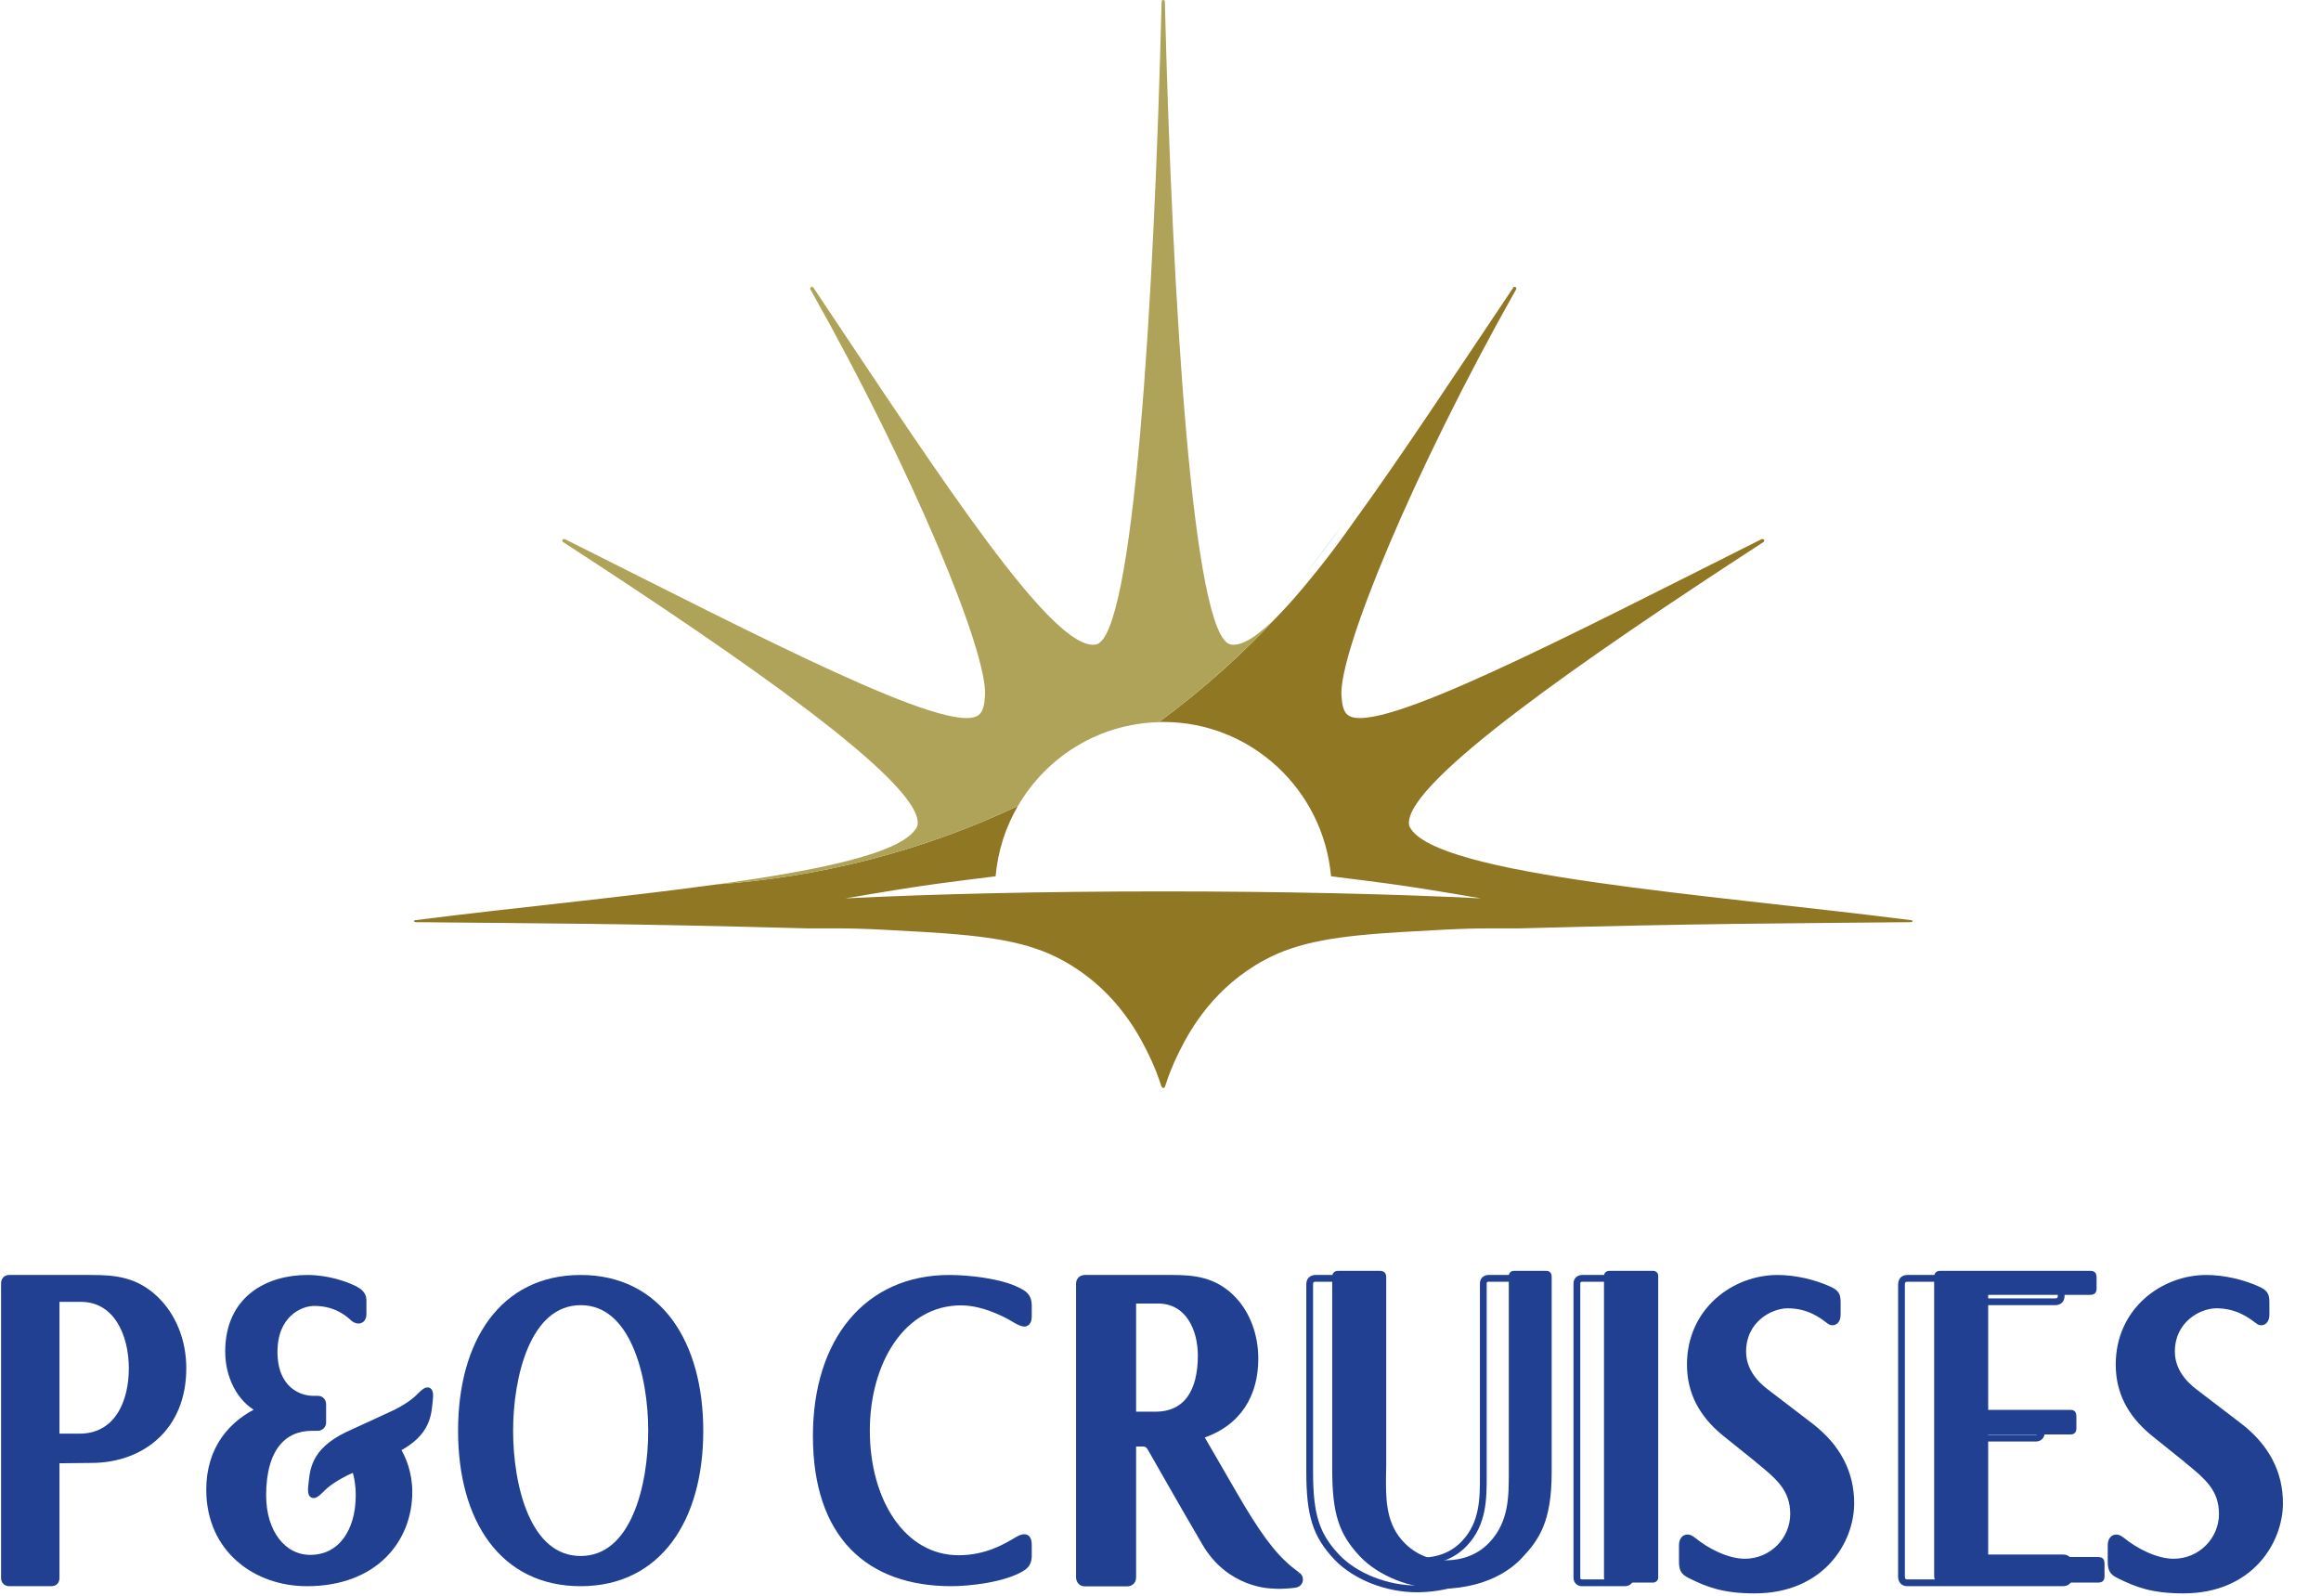 <?xml version="1.0" encoding="UTF-8"?>
<svg xmlns="http://www.w3.org/2000/svg" xmlns:xlink="http://www.w3.org/1999/xlink" width="48px" height="33px" viewBox="0 0 48 33" version="1.1">
<g id="surface1">
<path style=" stroke:none;fill-rule:nonzero;fill:rgb(56.471%,46.667%,14.118%);fill-opacity:1;" d="M 39.508 19.027 C 35.273 18.488 29.688 18.109 29.156 17.105 C 29.141 17.082 29.137 17.047 29.137 17.016 C 29.137 16.141 32.711 13.652 36.473 11.207 C 36.508 11.176 36.469 11.133 36.426 11.152 C 32.363 13.188 28.492 15.215 27.883 14.793 C 27.781 14.723 27.754 14.574 27.742 14.379 C 27.691 13.488 29.215 9.777 31.352 5.988 C 31.379 5.953 31.328 5.91 31.297 5.945 C 30.066 7.781 28.93 9.508 27.969 10.828 C 27.699 11.215 27.414 11.59 27.113 11.957 C 26.883 12.238 26.672 12.484 26.477 12.684 C 25.723 13.504 24.883 14.258 23.965 14.934 C 23.996 14.93 24.027 14.93 24.059 14.93 C 25.875 14.93 27.367 16.332 27.527 18.121 C 27.703 18.145 28.645 18.258 29.125 18.332 C 29.648 18.41 30.586 18.57 30.629 18.578 C 28.836 18.488 26.551 18.434 24.059 18.434 L 24.055 18.434 C 21.566 18.434 19.281 18.488 17.484 18.578 C 17.527 18.57 18.469 18.41 18.988 18.332 C 19.469 18.258 20.41 18.145 20.59 18.121 C 20.637 17.594 20.797 17.102 21.051 16.668 C 19.055 17.609 16.949 18.141 14.824 18.289 C 12.898 18.555 10.602 18.773 8.605 19.027 C 8.531 19.035 8.566 19.07 8.605 19.07 C 11.305 19.098 12.844 19.094 16.707 19.199 C 17.672 19.199 17.637 19.188 19.109 19.273 C 20.438 19.352 21.258 19.473 21.953 19.848 C 22.988 20.402 23.484 21.262 23.715 21.727 C 23.895 22.086 23.961 22.289 24.016 22.457 C 24.027 22.48 24.039 22.5 24.059 22.5 C 24.078 22.5 24.09 22.48 24.098 22.457 C 24.152 22.289 24.219 22.086 24.398 21.727 C 24.629 21.262 25.125 20.402 26.16 19.848 C 26.855 19.473 27.676 19.352 29.004 19.273 C 30.48 19.188 30.445 19.199 31.406 19.199 C 35.273 19.094 36.809 19.098 39.512 19.07 C 39.551 19.07 39.582 19.035 39.508 19.027 "/>
<path style=" stroke:none;fill-rule:nonzero;fill:rgb(31.765%,67.843%,89.804%);fill-opacity:1;" d="M 27.777 10.828 C 27.473 11.25 27.188 11.629 26.918 11.957 C 27.223 11.59 27.508 11.215 27.777 10.828 "/>
<path style=" stroke:none;fill-rule:nonzero;fill:rgb(68.235%,63.922%,34.51%);fill-opacity:1;" d="M 23.965 14.934 C 24.883 14.258 25.719 13.504 26.477 12.684 C 26.043 13.133 25.695 13.371 25.453 13.328 C 24.664 13.188 24.246 6.25 24.09 0.039 C 24.09 0.012 24.074 0 24.059 0 L 24.055 0 C 24.039 0 24.023 0.012 24.023 0.039 C 23.867 6.25 23.449 13.188 22.664 13.328 C 21.785 13.484 19.516 9.98 16.82 5.945 C 16.785 5.91 16.738 5.953 16.762 5.988 C 18.898 9.777 20.422 13.488 20.371 14.379 C 20.359 14.574 20.332 14.723 20.23 14.793 C 19.621 15.215 15.754 13.188 11.688 11.152 C 11.645 11.133 11.605 11.176 11.641 11.207 C 15.406 13.652 18.98 16.137 18.98 17.016 C 18.98 17.047 18.973 17.082 18.961 17.105 C 18.68 17.637 16.984 17.992 14.824 18.289 C 16.949 18.141 19.055 17.609 21.051 16.668 C 21.641 15.652 22.723 14.965 23.965 14.934 "/>
<path style="fill-rule:nonzero;fill:rgb(12.941%,25.098%,56.863%);fill-opacity:1;stroke-width:10;stroke-linecap:butt;stroke-linejoin:miter;stroke:rgb(12.941%,25.098%,56.863%);stroke-opacity:1;stroke-miterlimit:10;" d="M 1704.871 263.326 L 1671.68 263.326 L 1671.68 433.125 L 1708.711 433.125 C 1754.519 433.125 1772.898 390.334 1772.898 351.36 C 1772.898 299.03 1752.599 263.326 1704.871 263.326 M 1914.712 26.753 C 1912.243 28.388 1910.871 29.478 1904.014 34.929 C 1877.132 56.733 1854.365 88.622 1820.9 146.402 L 1786.338 206.091 C 1786.338 206.091 1772.349 230.075 1770.703 233.073 C 1828.581 251.061 1852.171 295.215 1852.171 346.726 C 1852.171 381.613 1839.827 412.683 1820.352 433.397 C 1793.196 462.288 1762.2 465.286 1730.107 465.286 L 1601.185 465.286 C 1596.247 465.286 1592.956 462.288 1592.956 457.109 L 1592.956 24.027 C 1592.956 18.576 1596.247 15.306 1601.185 15.306 L 1663.451 15.306 C 1668.389 15.306 1671.68 18.576 1671.68 23.755 L 1671.68 221.626 C 1673.326 221.899 1681.555 221.899 1681.555 221.899 C 1689.51 221.899 1694.173 222.716 1699.385 212.904 C 1699.933 212.087 1743.547 134.955 1779.207 74.177 C 1815.414 12.58 1876.309 12.035 1879.327 12.035 C 1879.327 12.035 1885.636 11.49 1892.493 11.763 C 1896.608 12.035 1905.111 12.308 1911.694 13.398 C 1914.986 13.943 1916.906 15.578 1917.729 18.031 C 1918.552 20.484 1918.552 23.755 1914.712 26.753 " transform="matrix(0.014,0,0,-0.014,0.022,32.95)"/>
<path style="fill-rule:nonzero;fill:rgb(12.941%,25.098%,56.863%);fill-opacity:1;stroke-width:10;stroke-linecap:butt;stroke-linejoin:miter;stroke:rgb(12.941%,25.098%,56.863%);stroke-opacity:1;stroke-miterlimit:10;" d="M 856.456 430.672 C 776.36 430.672 751.399 318.926 751.399 240.432 C 751.399 159.212 776.634 50.192 856.182 50.192 C 935.181 50.192 960.965 158.122 960.965 240.432 C 960.965 321.924 934.358 430.672 856.456 430.672 M 856.182 15.578 C 740.975 15.578 680.08 109.608 680.08 240.159 C 680.08 370.438 740.975 465.286 856.182 465.286 C 971.389 465.286 1032.283 369.621 1032.283 239.887 C 1032.283 109.063 970.291 15.578 856.182 15.578 " transform="matrix(0.014,0,0,-0.014,0.022,32.95)"/>
<path style="fill-rule:nonzero;fill:rgb(12.941%,25.098%,56.863%);fill-opacity:1;stroke-width:10;stroke-linecap:butt;stroke-linejoin:miter;stroke:rgb(12.941%,25.098%,56.863%);stroke-opacity:1;stroke-miterlimit:10;" d="M 117.762 435.578 L 81.28 435.578 L 81.28 230.893 L 115.842 230.893 C 171.525 230.893 193.744 281.314 193.744 332.281 C 193.744 383.793 170.428 435.578 117.762 435.578 M 133.397 197.642 L 81.28 197.097 L 81.28 22.665 C 81.28 17.214 77.714 15.578 74.697 15.578 L 12.156 15.578 C 8.316 15.578 5.024 18.031 5.024 22.665 L 5.024 457.927 C 5.024 462.56 7.767 465.286 11.882 465.286 L 133.397 465.286 C 169.057 465.286 198.407 462.015 227.208 435.033 C 254.09 409.413 268.628 372.346 268.628 332.554 C 268.628 243.43 205.539 197.642 133.397 197.642 " transform="matrix(0.014,0,0,-0.014,0.022,32.95)"/>
<path style=" stroke:none;fill-rule:nonzero;fill:rgb(12.941%,25.098%,56.863%);fill-opacity:1;" d="M 31.312 26.281 C 31.242 26.281 31.203 26.328 31.203 26.387 L 31.203 30.457 C 31.203 30.934 31.207 31.473 30.801 31.898 C 30.57 32.141 30.262 32.266 29.891 32.266 C 29.543 32.266 29.219 32.113 28.984 31.84 C 28.652 31.453 28.66 30.949 28.664 30.504 L 28.668 30.316 L 28.668 26.406 C 28.668 26.328 28.621 26.281 28.539 26.281 L 27.676 26.281 C 27.598 26.281 27.551 26.324 27.551 26.406 L 27.551 30.375 C 27.551 31.297 27.684 31.719 28.129 32.191 C 28.516 32.594 29.172 32.855 29.805 32.855 C 30.125 32.855 30.934 32.793 31.477 32.215 C 31.824 31.844 32.09 31.48 32.09 30.441 L 32.09 26.406 C 32.09 26.312 32.035 26.281 31.977 26.281 L 31.312 26.281 "/>
<path style="fill:none;stroke-width:10;stroke-linecap:butt;stroke-linejoin:miter;stroke:rgb(12.941%,25.098%,56.863%);stroke-opacity:1;stroke-miterlimit:10;" d="M 2197.242 465.286 C 2192.305 465.286 2189.562 462.015 2189.562 457.927 L 2189.562 173.93 C 2189.562 140.679 2189.836 103.067 2161.309 73.359 C 2145.125 56.461 2123.455 47.739 2097.396 47.739 C 2072.984 47.739 2050.217 58.369 2033.758 77.447 C 2010.443 104.43 2010.991 139.589 2011.266 170.659 L 2011.54 183.742 L 2011.54 456.564 C 2011.54 462.015 2008.248 465.286 2002.488 465.286 L 1941.867 465.286 C 1936.381 465.286 1933.09 462.288 1933.09 456.564 L 1933.09 179.653 C 1933.09 115.332 1942.416 85.896 1973.686 52.918 C 2000.842 24.845 2046.925 6.584 2091.362 6.584 C 2113.854 6.584 2170.635 10.945 2208.763 51.282 C 2233.176 77.175 2251.828 102.522 2251.828 175.02 L 2251.828 456.564 C 2251.828 463.105 2247.988 465.286 2243.873 465.286 Z M 2197.242 465.286 " transform="matrix(0.014,0,0,-0.014,0.022,32.95)"/>
<path style=" stroke:none;fill-rule:nonzero;fill:rgb(12.941%,25.098%,56.863%);fill-opacity:1;" d="M 33.285 26.281 C 33.23 26.281 33.172 26.312 33.172 26.387 L 33.172 32.621 C 33.172 32.688 33.219 32.727 33.281 32.727 L 34.188 32.727 C 34.242 32.727 34.293 32.684 34.293 32.625 L 34.293 26.383 C 34.293 26.312 34.234 26.281 34.191 26.281 L 33.285 26.281 "/>
<path style="fill:none;stroke-width:10;stroke-linecap:butt;stroke-linejoin:miter;stroke:rgb(12.941%,25.098%,56.863%);stroke-opacity:1;stroke-miterlimit:10;" d="M 2335.764 465.286 C 2331.924 465.286 2327.81 463.105 2327.81 457.927 L 2327.81 22.937 C 2327.81 18.304 2331.101 15.578 2335.49 15.578 L 2399.128 15.578 C 2402.968 15.578 2406.534 18.576 2406.534 22.665 L 2406.534 458.199 C 2406.534 463.105 2402.42 465.286 2399.402 465.286 Z M 2335.764 465.286 " transform="matrix(0.014,0,0,-0.014,0.022,32.95)"/>
<path style=" stroke:none;fill-rule:nonzero;fill:rgb(12.941%,25.098%,56.863%);fill-opacity:1;" d="M 40.129 26.281 C 40.039 26.281 40 26.324 40 26.426 L 40 32.586 C 40 32.684 40.043 32.727 40.129 32.727 L 43.395 32.727 C 43.477 32.727 43.523 32.684 43.523 32.602 L 43.523 32.344 C 43.523 32.281 43.512 32.199 43.395 32.199 L 41.117 32.199 L 41.117 29.664 L 42.816 29.664 C 42.902 29.664 42.941 29.621 42.941 29.535 L 42.941 29.301 C 42.941 29.199 42.906 29.156 42.816 29.156 L 41.117 29.156 L 41.117 26.777 L 43.23 26.777 C 43.312 26.777 43.359 26.734 43.359 26.652 L 43.359 26.426 C 43.359 26.324 43.32 26.281 43.23 26.281 L 40.129 26.281 "/>
<path style="fill:none;stroke-width:10;stroke-linecap:butt;stroke-linejoin:miter;stroke:rgb(12.941%,25.098%,56.863%);stroke-opacity:1;stroke-miterlimit:10;" d="M 2816.341 465.286 C 2810.032 465.286 2807.289 462.288 2807.289 455.201 L 2807.289 25.39 C 2807.289 18.576 2810.306 15.578 2816.341 15.578 L 3045.657 15.578 C 3051.417 15.578 3054.709 18.576 3054.709 24.3 L 3054.709 42.288 C 3054.709 46.649 3053.886 52.373 3045.657 52.373 L 2885.739 52.373 L 2885.739 229.257 L 3005.06 229.257 C 3011.095 229.257 3013.838 232.256 3013.838 238.252 L 3013.838 254.605 C 3013.838 261.691 3011.369 264.689 3005.06 264.689 L 2885.739 264.689 L 2885.739 430.672 L 3034.136 430.672 C 3039.896 430.672 3043.188 433.67 3043.188 439.393 L 3043.188 455.201 C 3043.188 462.288 3040.445 465.286 3034.136 465.286 Z M 2816.341 465.286 " transform="matrix(0.014,0,0,-0.014,0.022,32.95)"/>
<path style="fill-rule:nonzero;fill:rgb(12.941%,25.098%,56.863%);fill-opacity:1;stroke-width:10;stroke-linecap:butt;stroke-linejoin:miter;stroke:rgb(12.941%,25.098%,56.863%);stroke-opacity:1;stroke-miterlimit:10;" d="M 2495.408 338.005 C 2495.408 298.213 2512.14 265.234 2546.428 237.161 L 2594.979 198.187 L 2596.077 197.097 C 2626.798 172.295 2647.92 154.034 2647.92 117.24 C 2647.92 79.083 2616.649 46.104 2575.778 46.104 C 2549.445 46.104 2518.724 62.184 2499.522 77.992 C 2494.311 82.081 2492.939 81.808 2490.745 81.808 C 2486.63 81.808 2483.613 77.72 2483.613 70.906 L 2483.613 47.739 C 2483.613 36.02 2485.533 31.931 2494.859 27.298 C 2521.741 13.671 2545.605 4.949 2590.316 4.949 C 2689.339 4.949 2732.404 77.447 2732.404 133.047 C 2732.404 178.018 2712.655 215.903 2672.881 246.701 L 2609.792 294.942 C 2600.74 301.756 2572.761 322.197 2572.761 357.083 C 2572.761 403.689 2612.26 426.038 2639.416 426.038 C 2670.687 426.038 2690.162 410.776 2698.94 404.234 C 2701.957 402.054 2703.054 400.964 2705.249 400.964 C 2709.637 400.964 2712.38 405.052 2712.38 411.593 L 2712.38 429.854 C 2712.38 440.211 2710.46 443.482 2701.683 447.842 C 2677.818 459.017 2648.742 465.286 2624.33 465.286 C 2560.692 465.286 2495.408 417.589 2495.408 338.005 " transform="matrix(0.014,0,0,-0.014,0.022,32.95)"/>
<path style="fill-rule:nonzero;fill:rgb(12.941%,25.098%,56.863%);fill-opacity:1;stroke-width:10;stroke-linecap:butt;stroke-linejoin:miter;stroke:rgb(12.941%,25.098%,56.863%);stroke-opacity:1;stroke-miterlimit:10;" d="M 3128.77 338.005 C 3128.77 298.213 3145.503 265.234 3179.79 237.161 L 3228.342 198.187 L 3229.439 197.097 C 3260.161 172.295 3281.282 154.034 3281.282 117.24 C 3281.282 79.083 3250.011 46.104 3209.141 46.104 C 3182.808 46.104 3152.086 62.184 3132.885 77.992 C 3127.399 82.081 3126.027 81.808 3124.107 81.808 C 3119.993 81.808 3116.975 77.72 3116.975 70.906 L 3116.975 47.739 C 3116.975 36.02 3118.895 31.931 3128.222 27.298 C 3155.103 13.671 3178.967 4.949 3223.679 4.949 C 3322.701 4.949 3365.767 77.447 3365.767 133.047 C 3365.767 178.018 3346.017 215.903 3306.243 246.701 L 3243.154 294.942 C 3234.102 301.756 3206.123 322.197 3206.123 357.083 C 3206.123 403.689 3245.623 426.038 3272.504 426.038 C 3304.049 426.038 3323.524 410.776 3332.302 404.234 C 3335.319 402.054 3336.416 400.964 3338.611 400.964 C 3343 400.964 3345.743 405.052 3345.743 411.593 L 3345.743 429.854 C 3345.743 440.211 3343.823 443.482 3335.045 447.842 C 3311.181 459.017 3282.105 465.286 3257.692 465.286 C 3194.054 465.286 3128.77 417.589 3128.77 338.005 " transform="matrix(0.014,0,0,-0.014,0.022,32.95)"/>
<path style="fill-rule:nonzero;fill:rgb(12.941%,25.098%,56.863%);fill-opacity:1;stroke-width:10;stroke-linecap:butt;stroke-linejoin:miter;stroke:rgb(12.941%,25.098%,56.863%);stroke-opacity:1;stroke-miterlimit:10;" d="M 1508.471 37.928 C 1481.589 21.029 1429.198 15.578 1403.962 15.578 C 1282.995 15.578 1204.271 84.534 1204.271 232.528 C 1204.271 372.619 1279.429 465.286 1400.67 465.286 C 1429.198 465.286 1476.103 460.107 1501.613 447.025 C 1510.94 442.391 1517.523 438.576 1517.523 425.221 L 1517.523 408.323 C 1517.523 403.689 1515.877 399.056 1511.488 399.056 C 1506.002 399.056 1493.659 407.505 1488.447 410.231 C 1465.68 421.95 1441.541 430.399 1418.226 430.399 C 1330.724 430.399 1278.332 341.548 1278.332 240.432 C 1278.332 135.773 1331.821 51.282 1414.66 51.282 C 1455.256 51.282 1484.332 68.181 1502.162 79.083 C 1504.631 80.445 1508.471 82.353 1511.488 82.353 C 1515.877 82.353 1517.523 78.265 1517.523 71.724 L 1517.523 55.916 C 1517.523 47.467 1515.329 42.561 1508.471 37.928 " transform="matrix(0.014,0,0,-0.014,0.022,32.95)"/>
<path style="fill-rule:nonzero;fill:rgb(12.941%,25.098%,56.863%);fill-opacity:1;stroke-width:10;stroke-linecap:butt;stroke-linejoin:miter;stroke:rgb(12.941%,25.098%,56.863%);stroke-opacity:1;stroke-miterlimit:10;" d="M 621.38 293.579 C 614.522 286.765 607.116 278.862 583.252 266.597 C 578.314 264.144 511.659 233.618 511.659 233.618 C 461.188 209.089 461.188 180.744 458.719 157.849 C 457.347 145.04 460.365 141.496 470.514 151.581 C 477.097 158.122 484.503 166.026 508.368 178.291 C 509.739 179.108 514.951 181.289 522.631 184.832 C 527.294 171.749 528.94 157.577 528.94 145.04 C 528.94 90.53 501.784 51.828 456.799 51.828 C 416.202 51.828 386.578 89.712 386.578 144.767 C 386.578 215.903 418.122 245.065 458.993 245.065 L 467.497 245.065 C 471.885 245.065 475.177 248.063 475.177 252.697 L 475.177 278.862 C 475.177 283.495 472.708 286.765 467.771 286.765 L 460.913 286.765 C 439.518 286.765 403.31 301.211 403.31 356.811 C 403.31 411.321 440.341 429.582 462.833 429.582 C 498.767 429.582 517.694 409.14 521.26 406.142 C 527.569 401.236 534.7 403.144 534.7 412.138 L 534.7 433.397 C 534.7 442.391 526.746 446.752 521.534 449.478 C 509.19 455.746 482.035 465.286 452.684 465.286 C 394.532 465.286 336.106 435.033 336.106 357.083 C 336.106 313.748 359.696 280.769 384.383 271.23 C 341.044 251.607 308.127 213.45 308.127 153.216 C 308.127 64.092 377.8 15.578 451.587 15.578 C 553.353 15.578 602.453 80.99 602.453 149.673 C 602.453 177.473 593.401 199.277 584.623 213.45 C 630.706 237.434 630.706 264.961 632.9 287.311 C 634.272 299.848 631.255 303.391 621.38 293.579 " transform="matrix(0.014,0,0,-0.014,0.022,32.95)"/>
</g>
</svg>